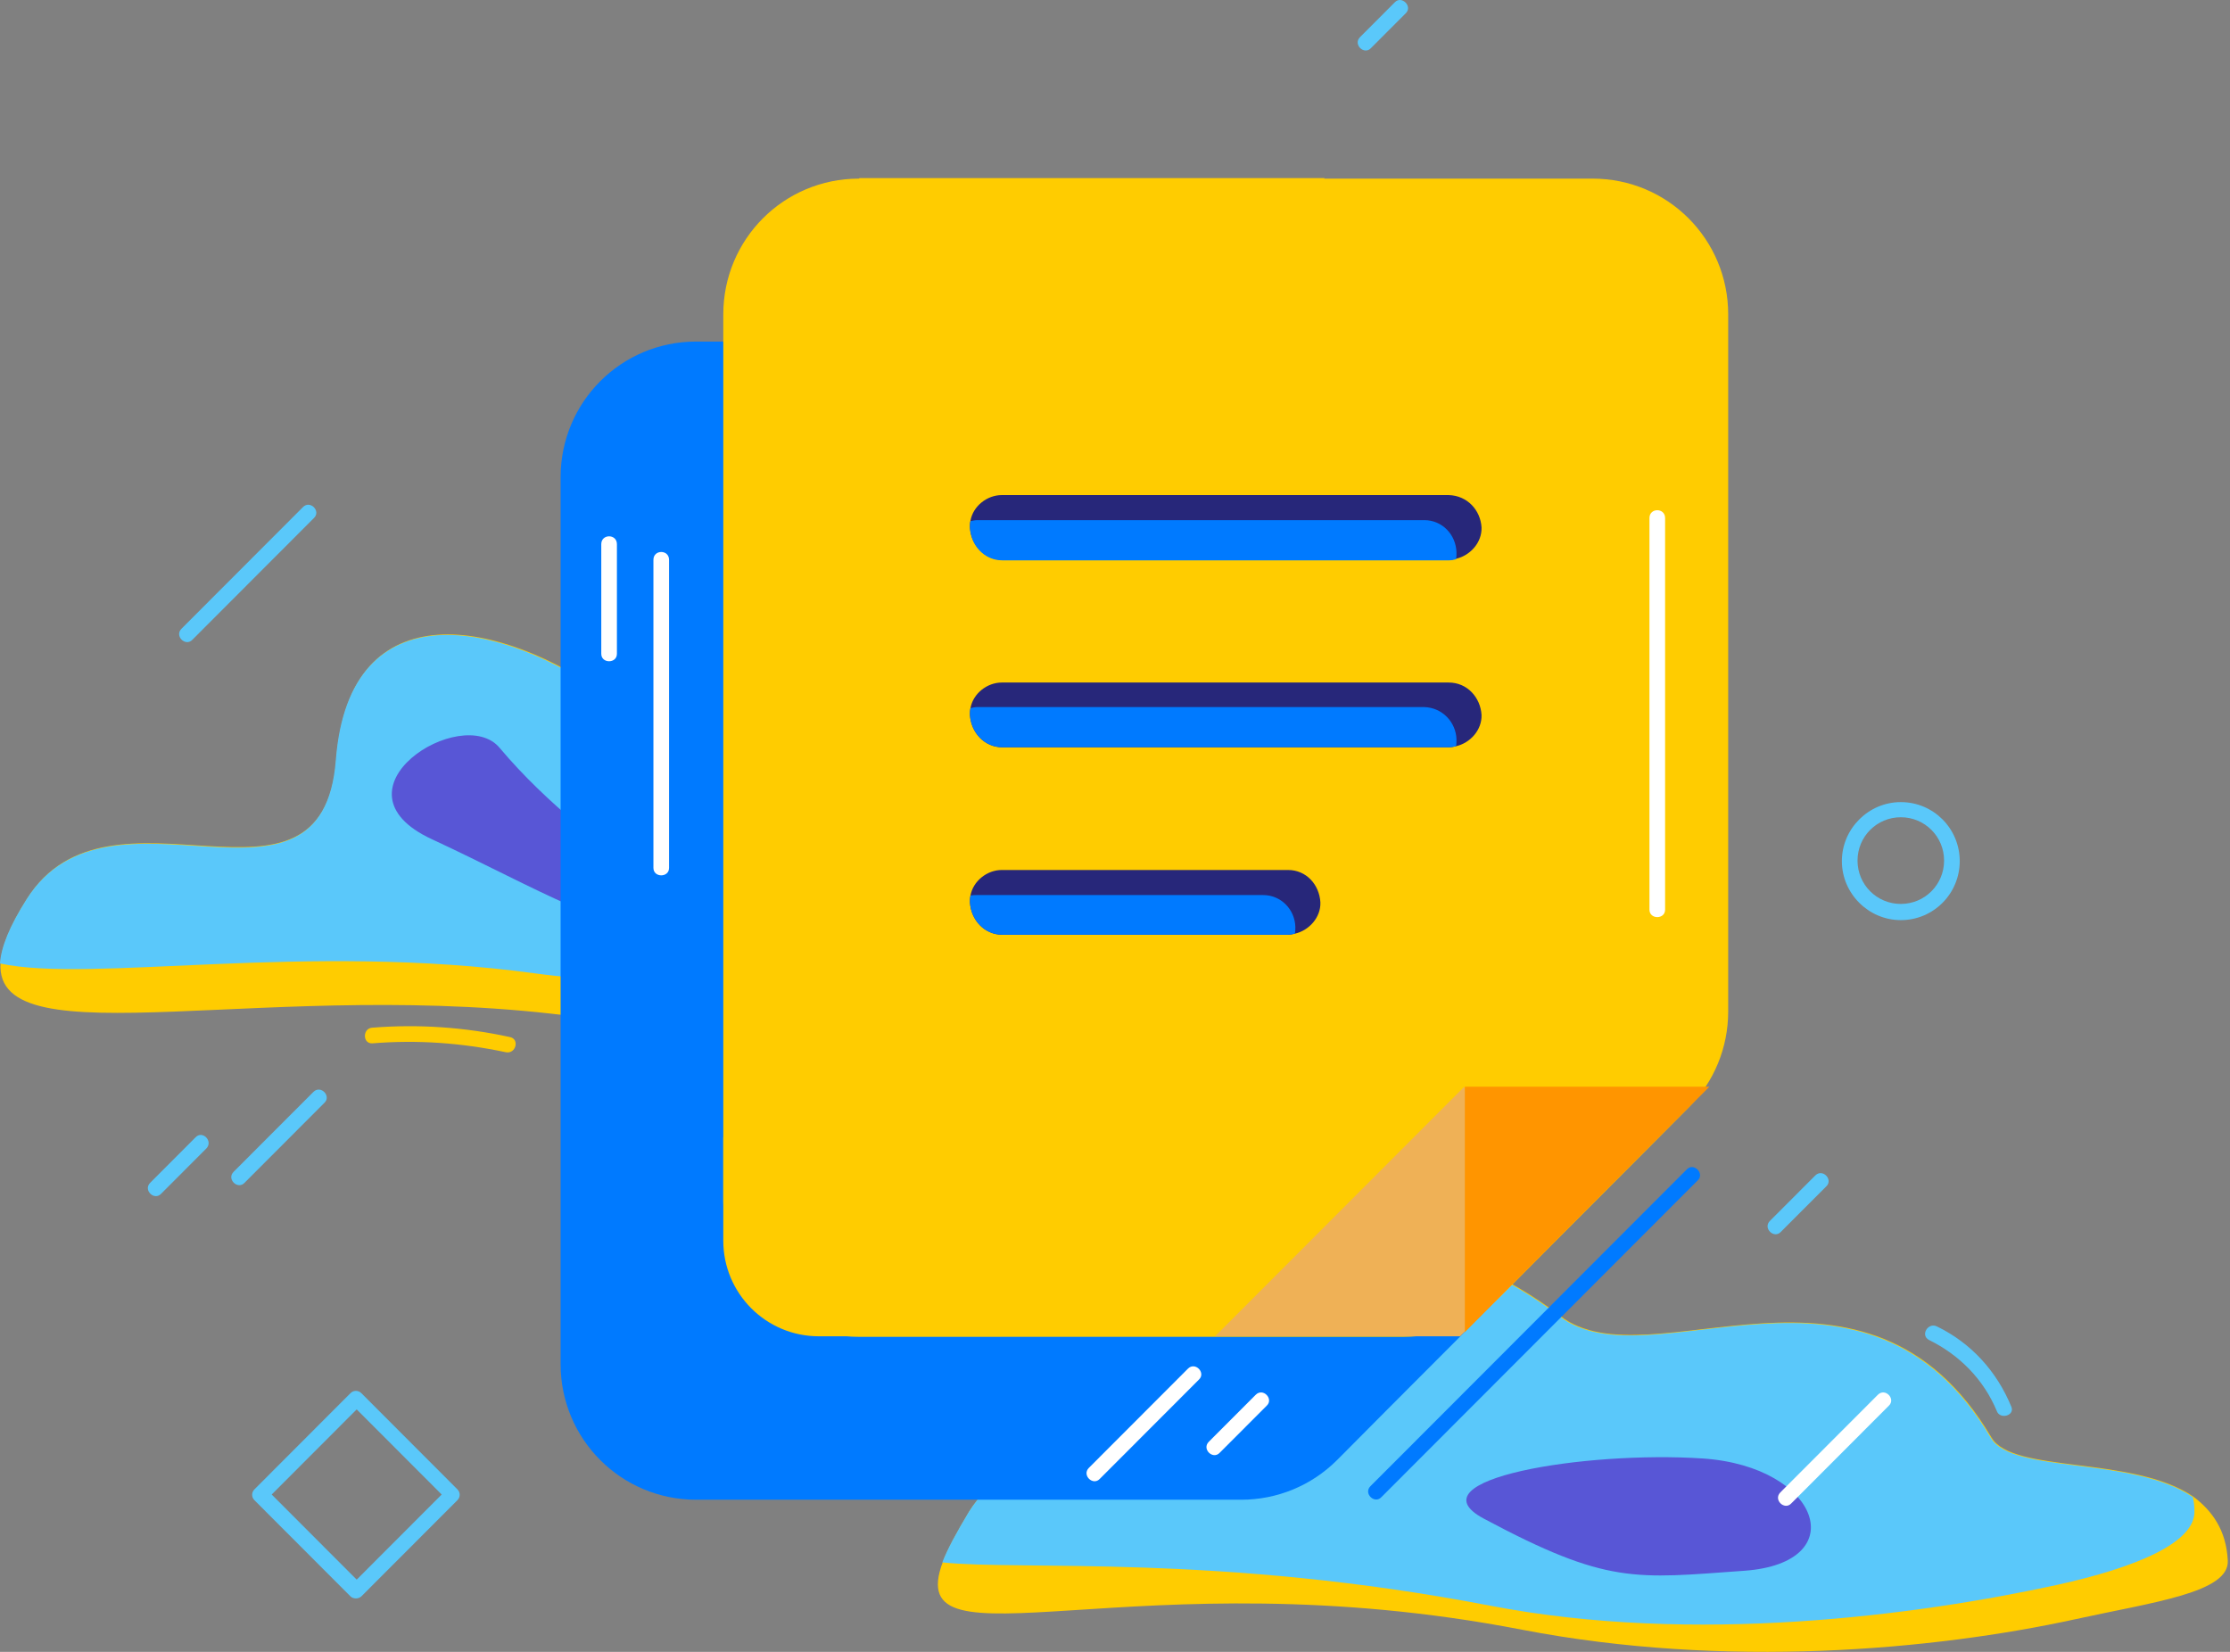 <?xml version="1.0" encoding="UTF-8"?>
<svg width="216px" height="160px" viewBox="0 0 216 160" version="1.1" xmlns="http://www.w3.org/2000/svg" xmlns:xlink="http://www.w3.org/1999/xlink">
    <rect x="0" y="0" width="216" height="160" fill="#808080" stroke="none"/>
    <title>contact</title>
    <g id="Auth" stroke="none" stroke-width="1" fill="none" fill-rule="evenodd">
        <g id="Contact-us" transform="translate(-612, -122)" fill-rule="nonzero">
            <g id="contact" transform="translate(612, 122)">
                <path d="M56.169,98.53 C26.62,94.484 -0.555,102.88 0.051,93.27 C0.152,91.702 0.96,89.679 2.627,87.049 C10.709,74.253 31.267,90.741 32.58,73.545 C33.894,56.854 48.744,60.091 58.947,67.475 C59.25,67.678 59.553,67.931 59.856,68.133 C62.988,70.51 63.847,72.786 64.857,74.759 C66.625,78.299 68.696,80.828 84.759,81.283 C87.436,81.334 89.557,81.688 91.224,82.143 C104.862,86.24 84.304,102.425 56.169,98.53 Z" id="Path" fill="#FFCC00"></path>
                <path d="M91.224,82.244 C90.719,88.313 73.545,97.265 51.825,94.281 C29.6,91.247 8.738,95.242 0,93.32 C0.101,91.752 0.909,89.729 2.576,87.099 C10.658,74.303 31.216,90.791 32.529,73.595 C33.843,56.904 48.693,60.141 58.896,67.526 C60.816,70.51 60.917,73.089 64.806,74.809 C67.534,76.023 72.08,76.832 80.414,77.034 C88.294,77.287 91.476,79.462 91.224,82.244 Z" id="Path" fill="#5AC8FA"></path>
                <path d="M215.785,151.131 C215.987,154.267 208.562,155.177 200.985,156.846 C187.297,159.831 167.142,161.651 147.443,157.858 C110.115,150.625 87.183,162.258 91.325,151.283 C91.83,149.968 92.689,148.4 93.901,146.377 C101.983,133.581 122.541,150.069 123.854,132.873 C125.218,115.676 140.927,119.621 151.13,127.461 C159.869,134.188 180.781,118.711 192.903,139.245 C194.974,142.735 206.592,140.965 212.451,144.961 C214.32,146.377 215.633,148.248 215.785,151.131 Z" id="Path" fill="#FFCC00"></path>
                <path d="M48.39,72.432 C44.754,68.082 31.469,76.478 41.824,81.283 C52.179,86.088 59.25,90.64 65.564,90.134 C71.878,89.628 57.735,83.559 48.39,72.432 Z" id="Path" fill="#5856D6"></path>
                <path d="M212.552,146.275 C212.754,149.411 206.844,151.839 199.267,153.508 C185.579,156.492 164.061,159.324 144.361,155.531 C118.146,150.473 98.901,152.142 91.274,151.333 C91.779,150.018 92.638,148.45 93.85,146.427 C101.932,133.631 122.49,150.119 123.803,132.923 C125.167,115.726 140.876,119.672 151.079,127.511 C159.818,134.238 180.73,118.761 192.852,139.296 C194.923,142.786 206.541,141.015 212.4,145.011 C212.501,145.466 212.552,145.82 212.552,146.275 Z" id="Path" fill="#5AC8FA"></path>
                <path d="M151.635,46.233 L151.635,113.754 C151.635,117.244 150.272,120.582 147.796,123.06 C141.887,129.029 135.926,134.946 130.016,140.914 C129.865,141.066 129.663,141.268 129.511,141.42 C127.036,143.898 123.703,145.264 120.217,145.264 L67.433,145.264 C60.159,145.264 54.3,139.397 54.3,132.114 L54.3,46.233 C54.3,38.95 60.159,33.083 67.433,33.083 L138.502,33.083 C145.776,33.083 151.635,38.95 151.635,46.233 Z" id="Path" fill="#007AFF"></path>
                <path d="M63.291,54.224 L63.291,84.065 C63.291,85.026 64.806,85.026 64.806,84.065 L64.806,54.224 C64.806,53.212 63.291,53.212 63.291,54.224 Z" id="Path" fill="#FFFFFF"></path>
                <path d="M58.24,52.707 L58.24,63.328 C58.24,64.289 59.755,64.289 59.755,63.328 L59.755,52.707 C59.755,51.695 58.24,51.695 58.24,52.707 Z" id="Path" fill="#FFFFFF"></path>
                <path d="M115.065,132.569 L105.468,142.179 C104.761,142.887 105.872,143.949 106.529,143.241 L116.126,133.631 C116.833,132.974 115.772,131.861 115.065,132.569 Z" id="Path" fill="#FFFFFF"></path>
                <path d="M121.631,135.098 L117.085,139.65 C116.378,140.358 117.49,141.42 118.146,140.712 L122.692,136.16 C123.399,135.503 122.339,134.39 121.631,135.098 Z" id="Path" fill="#FFFFFF"></path>
                <path d="M143.705,147.085 C155.727,153.508 158.354,152.901 168.961,152.143 C179.568,151.384 176.285,142.027 164.92,141.268 C153.555,140.51 136.634,143.291 143.705,147.085 Z" id="Path" fill="#5856D6"></path>
                <path d="M184.114,89.123 C180.982,89.123 178.406,86.543 178.406,83.407 C178.406,80.271 180.982,77.692 184.114,77.692 C187.296,77.692 189.822,80.271 189.822,83.407 C189.822,86.543 187.296,89.123 184.114,89.123 Z M184.114,79.159 C181.791,79.159 179.922,81.03 179.922,83.357 C179.922,85.683 181.791,87.555 184.114,87.555 C186.438,87.555 188.306,85.683 188.306,83.357 C188.306,81.03 186.438,79.159 184.114,79.159 Z" id="Shape" fill="#5AC8FA"></path>
                <path d="M163.405,113.248 C153.201,123.465 142.998,133.681 132.744,143.949 C132.037,144.657 133.148,145.719 133.805,145.011 C144.008,134.794 154.212,124.577 164.465,114.31 C165.122,113.653 164.061,112.59 163.405,113.248 Z" id="Path" fill="#007AFF"></path>
                <path d="M175.83,113.856 C174.365,115.323 172.9,116.789 171.435,118.256 C170.728,118.964 171.839,120.026 172.496,119.318 L176.89,114.918 C177.597,114.26 176.537,113.148 175.83,113.856 Z" id="Path" fill="#5AC8FA"></path>
                <path d="M18.941,110.163 C17.477,111.63 16.012,113.097 14.547,114.564 C13.84,115.272 14.951,116.334 15.608,115.626 L20.002,111.225 C20.659,110.517 19.598,109.455 18.941,110.163 Z" id="Path" fill="#5AC8FA"></path>
                <path d="M30.357,105.763 C27.781,108.343 25.204,110.922 22.628,113.501 C21.921,114.21 23.032,115.272 23.689,114.564 C26.265,111.984 28.841,109.405 31.417,106.825 C32.125,106.168 31.064,105.055 30.357,105.763 Z" id="Path" fill="#5AC8FA"></path>
                <path d="M29.346,49.116 L17.577,60.901 C16.87,61.609 17.981,62.671 18.638,61.963 L30.407,50.178 C31.114,49.521 30.053,48.408 29.346,49.116 Z" id="Path" fill="#5AC8FA"></path>
                <path d="M181.891,135.098 C178.76,138.234 175.628,141.37 172.446,144.556 C171.739,145.264 172.85,146.326 173.507,145.618 L182.952,136.16 C183.659,135.503 182.599,134.39 181.891,135.098 Z" id="Path" fill="#FFFFFF"></path>
                <path d="M194.823,136.261 C193.409,132.822 190.934,130.091 187.6,128.472 C186.741,128.068 185.983,129.332 186.842,129.787 C189.822,131.254 192.146,133.631 193.409,136.666 C193.712,137.526 195.176,137.121 194.823,136.261 Z" id="Path" fill="#5AC8FA"></path>
                <path d="M49.4,100.452 C45.005,99.491 40.56,99.187 36.065,99.541 C35.105,99.592 35.105,101.109 36.065,101.059 C40.409,100.705 44.703,101.008 48.996,101.919 C49.956,102.121 50.36,100.654 49.4,100.452 Z" id="Path" fill="#FFCC00"></path>
                <path d="M135.118,0.207 L131.734,3.596 C131.027,4.304 132.138,5.366 132.795,4.658 L136.179,1.269 C136.836,0.612 135.775,-0.451 135.118,0.207 Z" id="Path" fill="#5AC8FA"></path>
                <path d="M34.499,154.823 C34.297,154.823 34.095,154.773 33.944,154.621 L24.65,145.315 C24.347,145.011 24.347,144.556 24.65,144.253 L33.944,134.946 C34.247,134.643 34.701,134.643 35.005,134.946 L44.299,144.253 C44.602,144.556 44.602,145.011 44.299,145.315 L35.005,154.621 C34.904,154.722 34.701,154.823 34.499,154.823 Z M26.317,144.759 L34.55,153.003 L42.783,144.759 L34.55,136.514 L26.317,144.759 Z" id="Shape" fill="#5AC8FA"></path>
                <path d="M167.395,30.453 L167.395,97.974 C167.395,101.464 166.031,104.802 163.556,107.28 C157.646,113.248 151.686,119.166 145.776,125.134 C145.624,125.286 145.422,125.488 145.271,125.64 C142.796,128.118 139.462,129.484 135.977,129.484 L83.192,129.484 C75.918,129.484 70.059,123.617 70.059,116.334 L70.059,30.453 C70.059,23.169 75.918,17.302 83.192,17.302 L154.262,17.302 C161.535,17.302 167.395,23.169 167.395,30.453 Z" id="Path" fill="#FFCC00"></path>
                <path d="M90.516,27.823 C94.305,30.908 98.699,36.977 103.953,33.032 C106.983,30.756 109.105,27.266 112.843,26.053 C115.166,25.294 117.692,25.648 120.066,25.547 C121.935,25.446 123.955,25.142 125.369,23.827 C126.834,22.512 126.986,20.894 127.491,19.123 C127.693,18.415 127.945,17.808 128.299,17.252 L83.243,17.252 C82.435,18.921 82.031,20.641 82.94,22.209 C84.455,24.889 88.193,25.951 90.516,27.823 Z" id="Path" fill="#FFCC00"></path>
                <path d="M96.426,126.6 C96.224,123.313 96.174,119.823 92.941,117.901 C90.668,116.586 87.587,117.041 85.314,118.002 C81.576,119.52 78.242,121.34 74.959,117.699 C73.393,115.979 73.191,113.45 71.625,111.68 C71.17,111.124 70.615,110.618 70.059,110.163 L70.059,120.177 C70.059,125.285 74.201,129.433 79.303,129.433 L96.931,129.433 C96.679,128.522 96.477,127.612 96.426,126.6 Z M94.001,122.959 C93.496,125.589 91.021,126.904 88.597,125.69 C87.89,125.336 87.081,124.628 87.233,123.718 C87.334,123.009 87.991,122.554 88.698,122.352 C88.748,122.2 88.849,122.099 89.001,122.048 C90.567,121.694 92.133,121.998 93.648,122.403 C93.951,122.403 94.052,122.706 94.001,122.959 Z" id="Shape" fill="#FFCC00"></path>
                <path d="M143.503,51.088 C143.553,52.555 142.392,53.82 141.028,54.123 C140.826,54.174 140.573,54.224 140.371,54.224 L97.083,54.224 C95.365,54.224 94.052,52.808 93.951,51.088 C93.951,50.886 93.951,50.633 94.002,50.431 C94.254,49.015 95.618,47.953 97.032,47.953 L140.321,47.953 C142.139,48.003 143.402,49.419 143.503,51.088 Z" id="Path" fill="#27277A"></path>
                <path d="M143.503,69.246 C143.553,70.712 142.392,71.977 141.028,72.28 C140.826,72.331 140.573,72.382 140.371,72.382 L97.083,72.382 C95.365,72.382 94.052,70.965 93.951,69.246 C93.951,69.043 93.951,68.841 94.002,68.588 C94.254,67.172 95.618,66.11 97.032,66.11 L140.321,66.11 C142.139,66.11 143.402,67.577 143.503,69.246 Z" id="Path" fill="#27277A"></path>
                <path d="M127.895,87.403 C127.945,88.87 126.784,90.134 125.42,90.438 C125.218,90.488 124.965,90.539 124.763,90.539 L97.083,90.539 C95.365,90.539 94.052,89.123 93.951,87.403 C93.951,87.201 93.951,86.998 94.002,86.745 C94.254,85.329 95.618,84.267 97.032,84.267 L124.763,84.267 C126.531,84.267 127.794,85.683 127.895,87.403 Z" id="Path" fill="#27277A"></path>
                <path d="M141.078,53.516 C141.078,53.718 141.078,53.92 141.028,54.173 C140.826,54.224 140.573,54.274 140.371,54.274 L97.083,54.274 C95.365,54.274 94.052,52.858 93.951,51.139 C93.951,50.936 93.951,50.683 94.002,50.481 C94.204,50.431 94.456,50.38 94.658,50.38 L137.947,50.38 C139.715,50.38 141.028,51.796 141.078,53.516 Z" id="Path" fill="#007AFF"></path>
                <path d="M141.078,71.623 C141.078,71.825 141.078,72.078 141.028,72.28 C140.826,72.331 140.573,72.381 140.371,72.381 L97.083,72.381 C95.365,72.381 94.052,70.965 93.951,69.246 C93.951,69.043 93.951,68.841 94.002,68.588 C94.204,68.537 94.456,68.487 94.658,68.487 L137.947,68.487 C139.715,68.537 141.028,69.954 141.078,71.623 Z" id="Path" fill="#007AFF"></path>
                <path d="M125.47,89.78 C125.47,89.982 125.47,90.235 125.42,90.438 C125.218,90.488 124.965,90.539 124.763,90.539 L97.083,90.539 C95.365,90.539 94.052,89.123 93.951,87.403 C93.951,87.201 93.951,86.998 94.002,86.745 C94.204,86.695 94.456,86.695 94.658,86.695 L122.339,86.695 C124.106,86.695 125.42,88.111 125.47,89.78 Z" id="Path" fill="#007AFF"></path>
                <path d="M145.776,125.083 C144.311,126.55 142.897,128.017 141.432,129.433 L117.691,129.433 L141.836,105.257 L145.776,125.083 Z" id="Path" fill="#EFB156"></path>
                <path d="M165.577,105.257 L141.887,105.257 L141.887,129.028 C149.767,121.088 157.646,113.198 165.577,105.257 Z" id="Path" fill="#FF9500"></path>
                <path d="M159.768,50.178 L159.768,88.111 C159.768,89.072 161.283,89.072 161.283,88.111 L161.283,50.178 C161.283,49.167 159.768,49.167 159.768,50.178 Z" id="Path" fill="#FFFFFF"></path>
                <path d="M102.084,21.045 C102.084,20.843 102.033,20.641 101.881,20.54 C101.73,20.388 101.528,20.287 101.326,20.287 L90.87,20.287 C90.365,20.287 90.112,20.691 90.112,21.096 C90.112,21.501 90.365,21.905 90.87,21.905 L101.326,21.905 C101.831,21.855 102.084,21.45 102.084,21.045 Z" id="Path" fill="#FFCC00"></path>
                <path d="M105.317,24.181 L100.265,24.181 C99.76,24.181 99.508,24.585 99.508,24.939 C99.508,25.142 99.558,25.293 99.71,25.445 C99.861,25.597 100.063,25.698 100.265,25.698 L105.317,25.698 C105.822,25.698 106.074,25.293 106.074,24.939 C106.074,24.585 105.822,24.181 105.317,24.181 Z" id="Path" fill="#FFCC00"></path>
                <path d="M84.455,126.045 L79.404,126.045 C78.748,126.045 78.748,127.056 79.404,127.056 L84.455,127.056 C85.112,127.056 85.112,126.045 84.455,126.045 Z" id="Path" fill="#FFCC00"></path>
                <path d="M82.384,42.338 L82.586,42.338 C82.838,42.288 83.091,42.035 83.142,41.782 C83.192,41.529 83.142,41.276 82.939,41.074 L78.242,36.37 C78.04,36.168 77.787,36.117 77.535,36.168 C77.282,36.218 77.03,36.471 76.979,36.724 C76.929,36.977 76.979,37.23 77.181,37.432 L81.879,42.136 C82.03,42.237 82.232,42.338 82.384,42.338 Z" id="Path" fill="#FFCC00"></path>
                <path d="M80.92,45.727 C80.718,45.525 80.465,45.474 80.213,45.525 C79.96,45.575 79.707,45.828 79.657,46.081 C79.606,46.334 79.657,46.587 79.859,46.789 L82.233,49.166 C82.385,49.318 82.587,49.369 82.738,49.369 C82.94,49.369 83.142,49.267 83.294,49.116 C83.546,48.863 83.647,48.408 83.294,48.054 L80.92,45.727 Z" id="Path" fill="#FFCC00"></path>
                <path d="M124.864,93.422 L112.388,93.422 C111.883,93.422 111.63,93.827 111.63,94.181 C111.63,94.535 111.883,94.939 112.388,94.939 L124.864,94.939 C125.369,94.939 125.622,94.535 125.622,94.181 C125.572,93.776 125.319,93.422 124.864,93.422 Z" id="Path" fill="#FFCC00"></path>
                <path d="M144.362,75.214 L123.5,75.214 C122.995,75.214 122.743,75.619 122.743,75.973 C122.743,76.327 122.995,76.731 123.5,76.731 L144.362,76.731 C144.867,76.731 145.119,76.327 145.119,75.973 C145.119,75.568 144.867,75.214 144.362,75.214 Z" id="Path" fill="#FFCC00"></path>
            </g>
        </g>
    </g>
</svg>